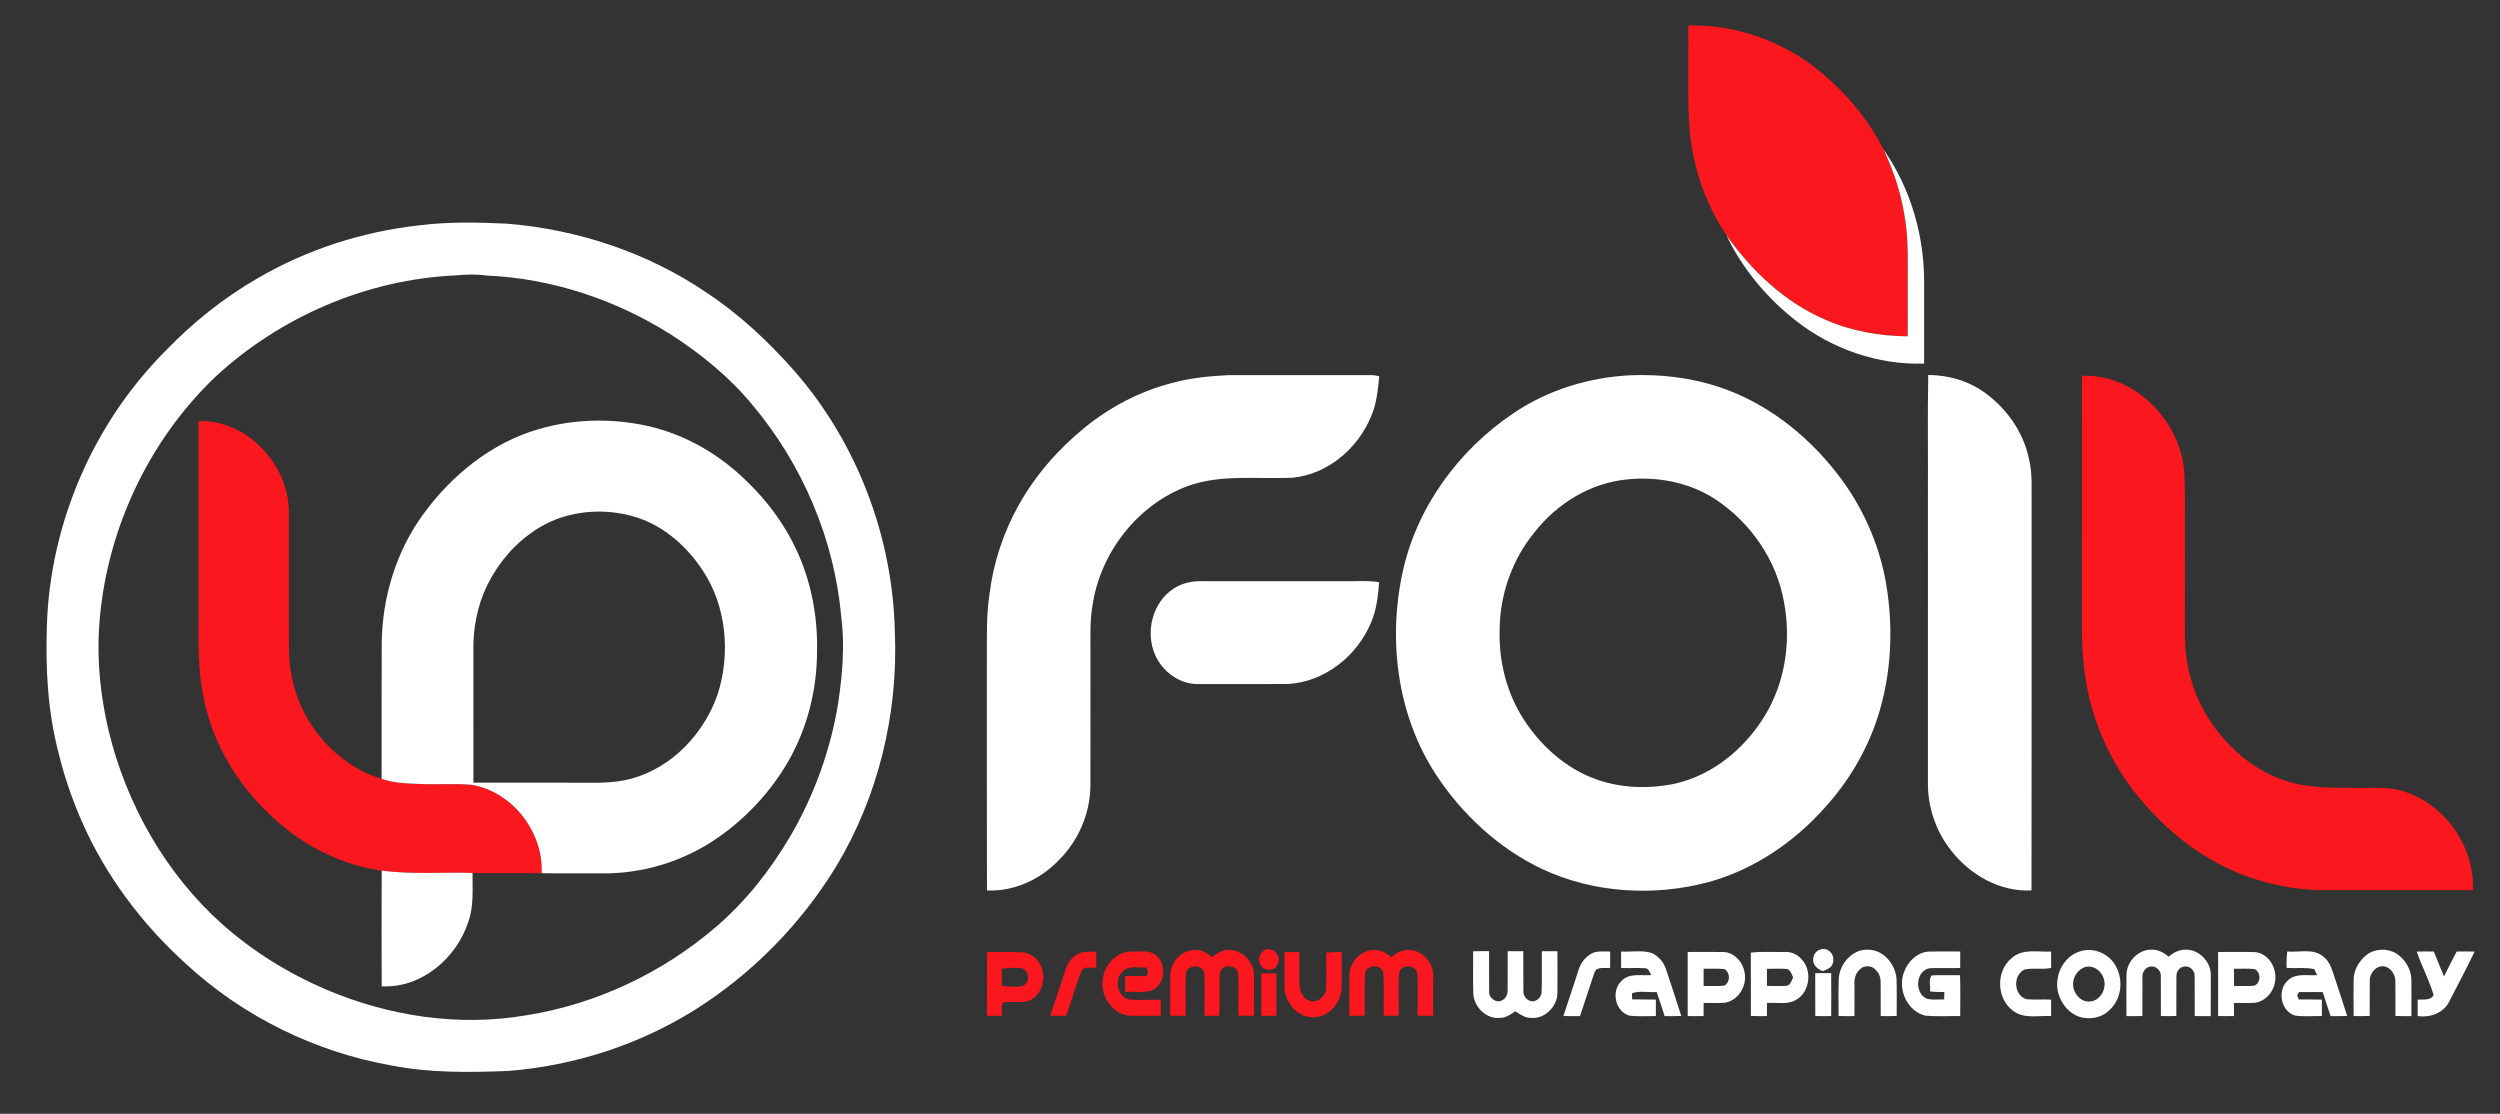 <?xml version="1.0" encoding="utf-8"?>
<!-- Generator: Adobe Illustrator 16.0.4, SVG Export Plug-In . SVG Version: 6.00 Build 0)  -->
<!DOCTYPE svg PUBLIC "-//W3C//DTD SVG 1.1//EN" "http://www.w3.org/Graphics/SVG/1.1/DTD/svg11.dtd">
<svg version="1.1" id="Ebene_1" xmlns="http://www.w3.org/2000/svg" xmlns:xlink="http://www.w3.org/1999/xlink" x="0px" y="0px"
	 width="1395.638px" height="621.78px" viewBox="0 0 1395.638 621.78" enable-background="new 0 0 1395.638 621.78"
	 xml:space="preserve">
<rect x="0" y="0" width="1395.638" height="621.78" fill="#333333" stroke="none"/>
<path fill="#FA171D" d="M942.5,14.206c27.08-0.63,54.121,9.17,74.73,26.711c14.061,11.819,26.031,26.26,34.35,42.67
	c5.33,11.449,9.471,23.529,11.471,36.029c2.6,13.521,1.84,27.34,1.949,41.021c-0.01,9.04,0.012,18.079-0.01,27.12
	c-15.83-0.141-31.76-2.931-46.27-9.4c-22.52-9.74-40.869-27.16-54.9-47c-9.07-13.53-15.4-28.9-18.559-44.88
	c-3.471-16.72-2.641-33.9-2.762-50.87C942.5,28.466,942.5,21.337,942.5,14.206L942.5,14.206z"/>
<path fill="#FFFFFF" d="M1051.58,83.587c15.031,21.539,22.621,47.789,22.58,73.979c-0.02,15.13,0.01,30.26-0.01,45.399
	c-25.789,0.841-51.6-8.14-71.789-24.109c-14.99-11.74-27.68-26.55-36.541-43.42c-0.67-1.359-1.359-2.721-2-4.08
	c14.031,19.84,32.381,37.26,54.9,47c14.51,6.47,30.439,9.26,46.27,9.4c0.021-9.041,0-18.08,0.01-27.12
	c-0.109-13.681,0.65-27.5-1.949-41.021C1061.05,107.116,1056.91,95.036,1051.58,83.587L1051.58,83.587z"/>
<path fill="#FFFFFF" d="M499.55,352.736c-1.13-53.149-21.159-105.81-56.26-145.851c-14.39-16.279-30.39-31.299-48.55-43.319
	c-33.061-22.56-72.271-35.54-112.07-38.729c-16.07-0.7-32.28-1.09-48.27,0.92c-31.89,3.449-63.15,13.529-90.86,29.74
	c-18.97,11.01-36.25,24.829-51.42,40.649c-40.11,40.37-64.19,96.19-65.94,153.08c-0.81,23.92,0.439,48.1,6.57,71.33
	c3.14,13,7.55,25.689,12.9,37.939c13.31,30.42,33.72,57.48,58.3,79.71c31.73,29.261,71.96,49.051,114.44,56.57
	c21.48,4.25,43.5,3.95,65.28,3.09c36.95-2.91,73.27-14.62,104.68-34.38c31.771-20.1,58.82-47.66,78.41-79.74
	C490.34,444.587,501.5,398.316,499.55,352.736z M467.92,392.547c-4.27,26.199-13.45,51.59-26.859,74.5
	c-11.131,18.79-24.811,36.25-41.451,50.47c-29.879,25.66-66.89,43.109-105.819,49.28c-37.65,6.479-76.89,0.5-111.87-14.431
	c-21.01-8.99-40.67-21.189-57.78-36.359c-31.76-28.37-53.66-67.12-63.58-108.391c-4.43-18.93-6.51-38.479-5.21-57.91
	c3.5-52.14,26.82-102.879,64.59-139.07c36.44-33.859,84.93-54.719,134.68-56.909c5.61-0.55,11.34-0.71,16.94,0.09
	c36.42,1.56,72.139,13.47,102.9,32.89c16.97,10.9,32.79,23.84,45.67,39.42c27.88,33.25,45.72,75.041,49.511,118.33
	C471.7,360.467,470.27,376.646,467.92,392.547z"/>
<path fill="#FFFFFF" d="M653.77,213.937c10.36-2.9,21.131-3.96,31.84-4.51c26.671-0.03,53.351,0,80.021-0.021
	c1.461-0.03,2.891,0.351,4.33,0.61c-0.73,7.55-1.43,15.27-4.49,22.31c-7.289,17.88-24.109,32.39-43.67,34.32
	c-19.59,1.05-39.931-2.14-58.79,4.71c-28.05,10.38-48.85,37.311-53.13,66.75c-1.58,9.08-1.05,18.32-1.13,27.49
	c-0.02,24.35,0.029,48.7-0.02,73.06c-0.131,15.681-6.891,31.04-18.08,41.98c-10.26,10.529-24.84,17.149-39.67,16.46
	c-0.131-42.84-0.021-85.681-0.061-128.521c0.09-12.26-0.42-24.59,1.46-36.75c2.11-17.55,7.78-34.649,16.41-50.06
	c9.34-16.61,22.12-31.17,36.88-43.18C619.78,227.196,636.19,218.507,653.77,213.937L653.77,213.937z"/>
<path fill="#FA171D" d="M1162.271,209.807c28.369-1.261,53.27,23.42,56.799,50.76c0.941,10.319,0.65,20.7,0.701,31.06
	c-0.031,20.291,0.029,40.591-0.021,60.881c-0.16,9.1,0.951,18.22,3.461,26.97c4.93,17.58,16.061,33.03,30.23,44.36
	c6.959,5.359,14.779,9.689,23.199,12.26c12.211,4.01,25.23,3.62,37.92,3.74c9.32,0.26,18.961-1.021,27.939,2.159
	c22.84,7.37,38.961,30.99,38.041,54.92c-28.66,0.021-57.32,0-85.971,0.011c-19.07-0.67-38.049-5.37-55.01-14.181
	c-17.42-9-32.561-22.029-45.07-37.05c-15.639-18.75-26.18-41.7-30.049-65.81c-2.01-11.63-2.33-23.46-2.191-35.23
	C1162.261,299.706,1162.23,254.757,1162.271,209.807L1162.271,209.807z"/>
<path fill="#FFFFFF" d="M1076.271,276.587c0.119-22.431-0.24-44.86,0.18-67.271c11.68,0.101,23.439,3.56,32.73,10.771
	c11.529,8.68,20.279,21.31,23.359,35.489c2.311,8.83,1.439,18.021,1.609,27.04c-0.029,71.49,0.061,142.98-0.049,214.471
	c-17.57,0.909-34.311-8.631-44.861-22.28c-8.59-10.73-13.189-24.51-12.959-38.23
	C1076.261,383.246,1076.281,329.916,1076.271,276.587L1076.271,276.587z"/>
<path fill="#FA171D" d="M110.88,235.097c26.63-0.93,49.69,23.58,50.38,49.59c0.06,25.98-0.03,51.97,0.04,77.95
	c0.26,15.42,4.59,30.939,13.59,43.58c9.229,13.25,22.52,23.939,38.14,28.56c6.28,2.25,13,2.58,19.6,2.811
	c10.13,0.609,20.31-0.341,30.42,0.51c22.92,3.689,40.4,26.35,39.33,49.359c-12.86-0.13-25.72,0.091-38.58-0.109
	c-16.9-0.58-33.9,0.92-50.72-1.311c-23.81-3.229-45.94-15.189-63.04-31.88c-17.7-16.8-30.74-38.68-35.94-62.609
	c-4.15-17.681-3.1-35.94-3.23-53.95C110.88,303.437,110.86,269.267,110.88,235.097L110.88,235.097z"/>
<path fill="#FFFFFF" d="M1052.89,325.576c-3.91-22.39-13.52-43.71-27.58-61.56c-17.08-21.87-40.029-39.73-66.629-48.29
	c-15.58-5.06-32.111-6.87-48.441-6.229c-23.189,1.129-46.16,8.17-65.42,21.229c-30.27,20.36-53.529,51.86-61.57,87.67
	c-8.609,38.4-3.369,80.75,18.4,114.04c14.721,22.4,35.201,41.35,59.541,52.84c28.619,13.28,61.93,15.25,92.299,7.24
	c25.41-6.9,48.01-22.26,65.4-41.84c13.1-14.44,23.25-31.58,29.301-50.141C1055.951,376.456,1057.13,350.456,1052.89,325.576z
	 M987.56,395.467c-11.141,20.67-30.66,37.659-54.061,42.34c-15.75,2.95-32.58,1.92-47.309-4.72
	c-14.541-6.461-26.551-17.78-35.24-30.971c-9.76-14.83-14.281-32.76-13.77-50.42c0.09-19.83,7.059-39.58,19.729-54.87
	c12.4-15.71,30.682-26.96,50.74-29.13c17.041-1.869,34.85,1.36,49.4,10.67c20.131,12.99,34.93,34.42,38.961,58.141
	C999.669,356.337,997.07,377.566,987.56,395.467z"/>
<path fill="#FFFFFF" d="M444.831,307.437c-6.65-14.43-16.189-27.471-27.641-38.46c-15.279-15.21-34.66-26.5-55.77-31.21
	c-20.07-4.439-41.33-3.93-61.07,1.9c-26.16,7.699-48.34,25.709-64.19,47.56c-15.16,20.85-22.89,46.649-23.06,72.33
	c-0.15,25.069-0.01,50.149-0.07,75.22c6.28,2.25,13,2.58,19.6,2.811c10.13,0.609,20.31-0.341,30.42,0.51
	c22.92,3.689,40.4,26.35,39.33,49.359c11.09,0.221,22.18,0.03,33.271,0.101c23.039,0.37,46.109-6.71,65.02-19.87
	c15.98-11.07,29.55-25.69,39.3-42.51c10.74-18.62,16.13-40.181,16.149-61.63C456.53,344.326,452.911,324.927,444.831,307.437z
	 M400.68,387.467c-7.539,21.899-25.33,40.89-47.98,47.159c-11.43,3.19-23.339,2.171-35.049,2.32c-17.79-0.01-35.58,0-53.37,0
	c0-24.45,0.01-48.899-0.01-73.34c-0.24-12.59,2.1-25.35,7.63-36.71c8.05-16.38,21.7-30.46,38.89-37.12
	c13.32-4.88,28.2-5.52,41.88-1.73c16.51,4.33,30.18,16.16,39.48,30.16C405.561,338.337,407.92,364.656,400.68,387.467z"/>
<path fill="#FFFFFF" d="M655.37,328.467c4.471-2.95,9.921-4.08,15.221-4.03c19.34,0.05,38.69-0.021,58.04,0.03
	c6.66-0.03,13.33-0.03,20,0c7.09,0.189,14.25-0.561,21.289,0.529c-0.6,7.37-1.359,14.86-4.199,21.771
	c-7.609,19.1-26.18,34.109-47.061,35.09c-16.659,0.06-33.319-0.02-49.979,0.03c-10.34,0.05-19.859-7.08-23.869-16.41
	C639.2,352.717,643.43,336.076,655.37,328.467L655.37,328.467z"/>
<path fill="#FFFFFF" d="M213.081,486.036c16.82,2.23,33.82,0.73,50.72,1.311c-0.11,9.069,0.79,18.41-2.32,27.13
	c-6.47,20.36-26.34,37.36-48.4,36.12C213.01,529.076,213.01,507.557,213.081,486.036L213.081,486.036z"/>
<path fill="#FA171D" d="M653.3,544.637c-0.13-7.58,6.64-14.681,14.319-14.33c3.431,0.04,6.471,1.88,9.041,4.02
	c2.55-2.16,5.59-3.92,9.01-4.01c7.641-0.4,14.58,6.7,14.359,14.271c-0.01,7.5-0.02,14.989-0.02,22.489c-2.89,0-5.77-0.01-8.641-0.05
	c-0.1-7.77,0.201-15.55-0.119-23.31c-0.42-5.311-8.99-5.79-10.17-0.69c-0.75,7.99,0.311,16.07-0.57,24.07
	c-2.689-0.01-5.38-0.04-8.061-0.08c-0.17-8.03,0.341-16.09-0.239-24.08c-1.351-5.03-9.771-4.45-10.2,0.82
	c-0.33,7.75-0.029,15.52-0.119,23.27c-2.881,0.04-5.74,0.05-8.601,0.061C653.311,559.597,653.21,552.116,653.3,544.637
	L653.3,544.637z"/>
<path fill="#FA171D" d="M753.32,544.597c-0.1-7.54,6.621-14.61,14.271-14.29c3.449,0,6.5,1.88,9.09,4.01
	c2.359-1.93,5.029-3.65,8.148-3.94c7.941-1,15.49,6.37,15.221,14.24c-0.01,7.49-0.02,14.98-0.02,22.46
	c-2.891,0-5.77-0.01-8.641-0.04c-0.09-7.77,0.18-15.55-0.109-23.3c-0.41-5.29-8.93-5.83-10.18-0.76
	c-0.602,7.99-0.08,16.03-0.24,24.05c-2.811,0.04-5.611,0.05-8.4,0.01c-0.16-8.05,0.359-16.13-0.24-24.14
	c-1.379-4.85-9.379-4.46-10.15,0.56c-0.439,7.841-0.049,15.721-0.18,23.58c-2.869,0.03-5.73,0.04-8.59,0.04
	C753.33,559.576,753.23,552.087,753.32,544.597L753.32,544.597z"/>
<path fill="#FFFFFF" d="M1012.351,534.557c0.369-4.03,5.77-6.34,8.818-3.61c2.32,1.53,2.75,4.72,1.9,7.2
	c-0.91,2.28-3.379,3.18-5.469,4C1014.441,541.066,1011.451,538.166,1012.351,534.557L1012.351,534.557z"/>
<path fill="#FA171D" d="M705.08,531.116c4.32-3.939,10.971,2.41,8.17,7.101c-1.219,3.46-6.42,4.35-8.709,1.529
	C702.12,537.517,702.411,533.047,705.08,531.116L705.08,531.116z"/>
<path fill="#FFFFFF" d="M822.39,531.066c2.951-0.1,5.91-0.1,8.881-0.07c0.1,7.551-0.061,15.11,0.059,22.66
	c-0.219,3.48,3.98,6.61,7.141,4.8c2.189-0.97,3.291-3.43,3.17-5.739c0.08-7.24-0.039-14.471,0.051-21.7
	c2.889-0.05,5.779-0.04,8.689,0c0.1,7.55-0.07,15.109,0.07,22.66c-0.031,3.04,3.049,5.989,6.141,5.189
	c2.229-0.66,4.02-2.729,3.988-5.12c0.381-7.569,0.012-15.159,0.182-22.739c2.879-0.03,5.77-0.03,8.67,0.02
	c0.039,7.87,0.1,15.75,0,23.62c-0.221,7.51-7.24,14.36-14.881,13.59c-3.301,0-6.02-2.02-8.67-3.7c-2.49,1.761-5.131,3.67-8.311,3.67
	c-7.75,0.971-14.799-6.05-15.1-13.59C822.24,546.767,822.441,538.916,822.39,531.066L822.39,531.066z"/>
<path fill="#FFFFFF" d="M1026.47,546.637c0.391-8.391,7.359-16.7,16.17-16.48c8.76-0.09,15.609,8.141,16.109,16.49
	c0.262,6.83,0,13.67,0.09,20.51c-2.979,0.13-5.949,0.13-8.908,0.07c-0.131-6.55,0.059-13.11-0.08-19.65
	c-0.08-2.899-1.711-5.6-4.021-7.26c-2.539-1.6-6.199-1.03-8.039,1.35c-2.08,2.091-2.689,5.11-2.52,7.971
	c0,5.859,0.049,11.729-0.021,17.6c-2.959,0.04-5.92,0.04-8.859-0.05C1026.431,560.337,1026.22,553.477,1026.47,546.637
	L1026.47,546.637z"/>
<path fill="#FFFFFF" d="M1077.101,531.206c5.729-0.14,11.469-0.029,17.209-0.02c0.029,3.07,0.029,6.13-0.02,9.2
	c-5.66,0.149-11.32-0.11-16.961,0.12c-7.939,1.26-8.779,13.949-1.709,17.01c3.141,0.89,6.51,0.3,9.75,0.45
	c0-1.391,0.02-2.78,0.049-4.16c-2.689,0.02-5.369,0-8.01-0.38c0.521-2.88-1.1-6.65,1.07-8.931c5.24-0.22,10.48,0,15.73-0.08
	c0.25,7.601,0.109,15.2,0.09,22.811c-6.49-0.07-13.01,0.35-19.461-0.22c-10.109-2.44-15.52-14.641-12-24.12
	C1064.951,536.816,1070.4,531.416,1077.101,531.206L1077.101,531.206z"/>
<path fill="#FFFFFF" d="M1187.111,544.566c-0.15-7.33,6.139-14.24,13.529-14.42c3.73-0.24,7.24,1.52,10,3.92
	c2.52-2.17,5.59-3.81,8.99-3.91c7.77-0.49,14.859,6.75,14.551,14.44c-0.031,7.55,0.029,15.1-0.051,22.649
	c-2.98,0.03-5.949,0.03-8.91-0.05c-0.08-7.51,0.051-15.02-0.051-22.53c0.021-2.89-2.75-5.59-5.689-5.1
	c-2.549,0.19-4.51,2.66-4.48,5.13c-0.109,7.49,0.021,14.98-0.049,22.48c-2.881,0.1-5.76,0.1-8.631,0.02
	c-0.07-7.49,0.061-14.97-0.039-22.46c0.109-2.97-2.811-5.72-5.791-5.149c-2.84,0.3-4.729,3.34-4.469,6.039
	c-0.041,7.19,0.029,14.381-0.021,21.57c-2.969,0.08-5.93,0.08-8.879,0.05C1187.06,559.687,1187.041,552.116,1187.111,544.566
	L1187.111,544.566z"/>
<path fill="#FFFFFF" d="M1321.16,533.066c4.74-3.63,11.691-3.84,16.75-0.7c4.971,3.3,8.33,9.061,8.26,15.09
	c0.07,6.591,0.041,13.19-0.01,19.78c-2.979,0.05-5.939,0.04-8.898-0.06c-0.07-6.561,0.078-13.12-0.051-19.67
	c-0.08-3.66-2.66-7.521-6.439-8.061c-4.381-0.47-7.98,3.9-7.83,8.061c-0.121,6.55,0.01,13.1-0.041,19.649c-3,0.12-6,0.13-8.98,0.07
	c-0.049-6.57-0.068-13.15-0.01-19.72C1313.781,541.866,1316.82,536.517,1321.16,533.066L1321.16,533.066z"/>
<path fill="#FA171D" d="M595.02,540.776c1.49-4.36,5.021-8.25,9.641-9.229c2.42-0.391,4.88-0.221,7.33-0.24
	c0.01,2.97,0.01,5.939,0,8.92c-2.84,0.34-7.11-1.23-8.49,2.26c-3.09,8.09-5.359,16.49-8.359,24.62c-2.961-0.03-5.92-0.04-8.871-0.07
	C589.291,558.316,592.11,549.526,595.02,540.776L595.02,540.776z"/>
<path fill="#FA171D" d="M615.63,546.517c0.94-7.93,7.75-15.34,16.03-15.33c3.859,0.12,7.959-0.63,11.66,0.81
	c8.17,3.78,7.93,17.66-0.49,21c-4.77,1.391-9.84,0.471-14.721,0.71c-0.02-2.939-0.029-5.89-0.01-8.819
	c3.94-0.021,7.881-0.011,11.82,0c0.279-0.57,0.82-1.69,1.09-2.25c-0.25-0.641-0.75-1.91-0.99-2.55
	c-4.49,0.359-10.14-1.421-13.51,2.5c-4.699,4.569-2.59,14.06,4.061,15.42c5.8,0.399,11.64,0.029,17.459,0.17c0,2.96,0,5.93,0,8.899
	c-6.309-0.149-12.649,0.3-18.939-0.22C620.161,565.047,614.17,555.347,615.63,546.517L615.63,546.517z"/>
<path fill="#FA171D" d="M717.091,531.547c2.76-0.04,5.52-0.051,8.289-0.051c0.119,6.061-0.09,12.13,0.07,18.19
	c0.16,3.54,1.709,7.54,5.279,8.88c4.52,1.94,9.42-2.43,9.58-6.95c0.24-6.59,0.041-13.2,0.051-19.79
	c2.869-0.27,5.76-0.359,8.66-0.359c-0.01,6.37,0.07,12.739,0,19.12c-0.041,5.02-2.191,10.02-5.93,13.399
	c-3.891,3.53-9.721,4.93-14.711,3.15c-6.811-2.311-11.279-9.45-11.279-16.5C717.041,544.267,717.111,537.906,717.091,531.547
	L717.091,531.547z"/>
<path fill="#FFFFFF" d="M888.24,532.437c3.271-1.771,7.07-1.24,10.641-1.23c0.01,3.04,0.01,6.091-0.01,9.131
	c-2.561,0.26-5.371-0.461-7.689,0.869c-1.061,1.19-1.41,2.771-1.92,4.23c-2.352,7.29-4.781,14.56-7.221,21.83
	c-3.1,0-6.18,0.02-9.26-0.08c2.699-8.48,5.67-16.87,8.32-25.37C882.25,537.956,884.72,534.467,888.24,532.437L888.24,532.437z"/>
<path fill="#FFFFFF" d="M904.99,531.187c5.76,0.34,11.791-0.96,17.361,0.92c3.52,1.75,6.309,4.95,7.609,8.67
	c2.869,8.8,5.881,17.55,8.609,26.39c-3.1,0.131-6.199,0.11-9.289,0.07c-1.41-4.5-2.881-8.979-4.43-13.43
	c-4.551,0.38-9.521-0.9-13.811,0.7c0.039,0.84,0.109,2.54,0.141,3.39c4.398,0.13,8.809,0.02,13.219,0.12
	c0.041,3.06,0.031,6.13,0,9.2c-4.879-0.051-9.789,0.35-14.639-0.2c-8.23-2.24-10.551-14.07-4.33-19.63
	c4.35-4.34,10.91-2.58,16.389-3.061c-0.879-1.39-1.24-3.45-3.119-3.79c-4.561-0.3-9.131,0-13.689-0.13
	C904.931,537.326,904.941,534.257,904.99,531.187L904.99,531.187z"/>
<path fill="#FFFFFF" d="M1123.021,534.887c5.959-5.53,14.67-3.311,22-3.681c0.029,3.051,0.029,6.091,0.049,9.15
	c-4.859,1.04-9.91-0.15-14.74,0.85c-6.85,2.96-6.25,14.79,1.121,16.631c4.51,0.34,9.049,0,13.59,0.199
	c0.01,3.051,0.01,6.101-0.01,9.16c-7.051-0.359-15.051,1.76-21.131-2.859C1114.531,557.616,1114.05,542.137,1123.021,534.887
	L1123.021,534.887z"/>
<path fill="#FFFFFF" d="M1276.9,531.166c6.68,0.641,14.65-1.97,20.211,2.94c3.93,3.01,4.939,8.03,6.5,12.44
	c2.26,6.869,4.559,13.729,6.709,20.64c-3.08,0.09-6.16,0.08-9.219,0.08c-1.602-4.44-2.941-8.97-4.42-13.46
	c-4.391-0.03-8.791-0.021-13.17,0c-0.391,0.59-0.771,1.189-1.121,1.8c0.301,0.78,0.621,1.56,0.961,2.35
	c4.27,0.03,8.559-0.04,12.85,0.08c0.02,3.051,0.02,6.101,0,9.16c-5.01-0.05-10.08,0.47-15.041-0.28
	c-8.32-2.609-10.1-14.949-3.33-20.14c4.451-3.58,10.48-2.01,15.721-2.4c-0.561-1.13-1.119-2.25-1.641-3.359
	c-5.08-1.13-10.309-0.28-15.439-0.75C1276.41,537.227,1276.48,534.177,1276.9,531.166L1276.9,531.166z"/>
<path fill="#FFFFFF" d="M1349.14,531.217c3.18-0.08,6.371-0.08,9.57-0.011c1.811,4.66,3.76,9.271,5.68,13.9
	c2.279-4.68,4.609-9.34,7.09-13.92c3.32-0.04,6.641-0.05,9.98,0.04c-4.621,9.59-9.561,19.03-14.471,28.47
	c-3.379,6.09-10.699,8.5-17.309,7.54c-0.051-3.07-0.041-6.14-0.021-9.21c2.951-0.18,7.33,0.71,8.92-2.54
	C1356.13,547.166,1351.96,539.427,1349.14,531.217L1349.14,531.217z"/>
<path fill="#FFFFFF" d="M1180.99,539.066c-3.809-6.86-12.51-10.47-20-7.9c-6.34,2.011-11.029,7.94-12.16,14.421
	c-2.01,8.869,3.201,18.81,11.771,22c5.879,1.909,12.85,0.67,17.199-3.91C1184.47,557.557,1185.511,546.706,1180.99,539.066z
	 M1166.691,559.106c-4.461,0.45-8.221-3.39-9.141-7.49c-1.07-4.46,1.33-9.45,5.49-11.35c4.42-2.13,9.609,1.04,11.129,5.38
	C1176.611,551.097,1172.89,558.687,1166.691,559.106z"/>
<path fill="#FA171D" d="M581.61,540.437c-1.609-4.63-5.84-8.59-10.899-8.8c-6.569-0.33-13.149-0.03-19.71-0.12
	c-0.061,11.85-0.02,23.7-0.02,35.56c2.779-0.01,5.56-0.01,8.34,0c0.449-2.43-1.16-5.989,1.14-7.56c4.42-0.51,8.95,0.43,13.34-0.58
	C580.991,556.297,584.12,547.376,581.61,540.437z M571.291,550.286c-3.92,0.99-8.021,0.391-11.99,0.09
	c0.03-3.189,0.04-6.369-0.03-9.55c3.701-0.609,7.48-0.72,11.221-0.319C574.68,541.826,575.25,548.316,571.291,550.286z"/>
<path fill="#FFFFFF" d="M1005.771,535.536c-2.25-2.67-5.65-4.22-9.141-4.1c-6.42,0.15-12.869-0.39-19.24,0.38
	c0.1,11.771,0.02,23.54,0.041,35.31c2.979,0.16,5.959,0.16,8.949,0.11c0.029-2.439,0.029-4.88,0.039-7.3
	c5.451-0.48,11.471,1.2,16.42-1.86C1010.431,553.576,1011.761,541.866,1005.771,535.536z M997.63,550.297
	c-3.74,0.31-7.49,0.069-11.221,0.079c0-3.18,0-6.35,0-9.52c3.74,0.01,7.49-0.24,11.23,0.1c2.041,0.54,2.561,3.021,3.391,4.69
	C1000.169,547.297,999.669,549.706,997.63,550.297z"/>
<path fill="#FFFFFF" d="M974.121,544.557c-0.311-6.49-5.471-13.11-12.35-13.101c-6.541-0.069-13.08-0.01-19.611-0.01
	c-0.029,11.93-0.029,23.851,0,35.771c2.951,0.06,5.91,0.06,8.871-0.011c0.01-2.449,0.02-4.88,0.029-7.31
	c3.939-0.06,7.891,0.17,11.83-0.11C969.89,558.666,974.74,551.437,974.121,544.557z M962.601,550.236
	c-3.84,0.41-7.711,0.09-11.551,0.18c-0.01-3.21,0-6.409,0-9.6c3.881,0.08,7.791-0.25,11.66,0.2
	C966.041,542.956,965.98,548.387,962.601,550.236z"/>
<path fill="#FFFFFF" d="M1270.22,544.646c-0.24-6.22-4.881-12.55-11.359-13.13c-6.861-0.2-13.721-0.03-20.58-0.061
	c-0.01,11.91-0.031,23.83,0.01,35.75c2.939,0.07,5.879,0.07,8.83,0.011c0.02-2.45,0.01-4.891,0.029-7.32
	c3.939-0.08,7.9,0.2,11.85-0.12C1266.011,558.706,1270.8,551.517,1270.22,544.646z M1258.5,550.257
	c-3.77,0.38-7.568,0.08-11.35,0.159c-0.01-3.199-0.01-6.409,0-9.6c3.811,0.07,7.641-0.24,11.451,0.18
	C1262.291,542.566,1262.24,548.767,1258.5,550.257z"/>
<path fill="#FA171D" d="M704.111,543.366c2.799,0,5.619,0,8.439,0.021c0,7.89-0.01,15.779,0,23.68c-2.82,0-5.631,0-8.439-0.01
	C704.091,559.166,704.101,551.267,704.111,543.366L704.111,543.366z"/>
<path fill="#FFFFFF" d="M1013.371,543.267c2.949-0.05,5.92-0.05,8.891-0.03c0.09,8,0.059,16,0.01,24
	c-2.971,0.04-5.941,0.04-8.891-0.04C1013.339,559.217,1013.351,551.246,1013.371,543.267L1013.371,543.267z"/>
</svg>
